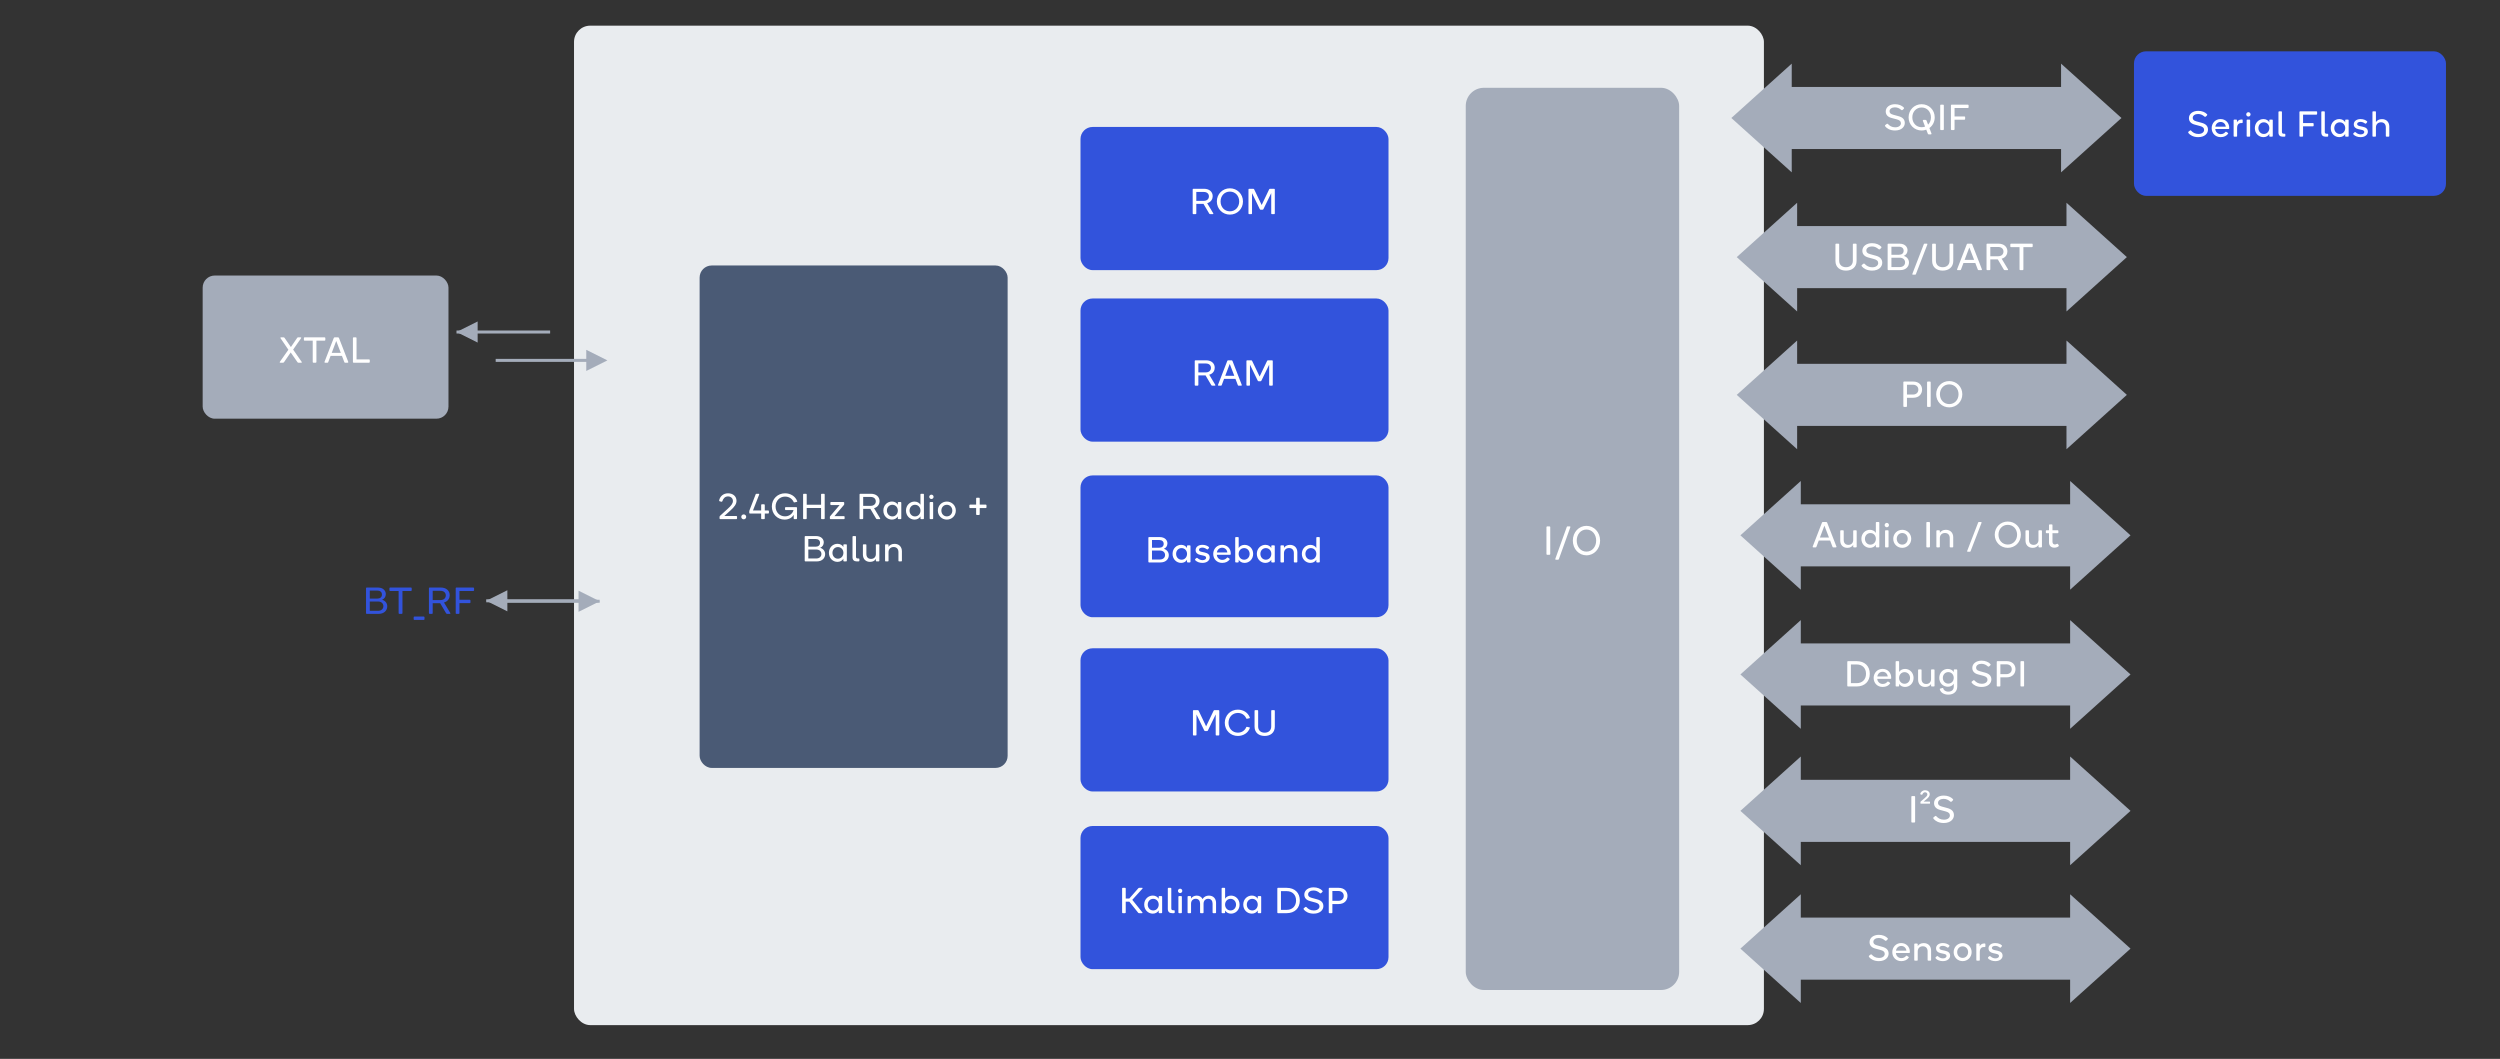 <?xml version="1.0" encoding="UTF-8"?>
<svg width="1851px" height="784px" viewBox="0 0 1851 784" version="1.1" xmlns="http://www.w3.org/2000/svg" xmlns:xlink="http://www.w3.org/1999/xlink">
    <rect x="0" y="0" width="1851" height="784" fill="#333333" stroke="none"/>
    <!-- Generator: Sketch 63.1 (92452) - https://sketch.com -->
    <title>QCC3003</title>
    <desc>Created with Sketch.</desc>
    <g id="QCC3003" stroke="none" stroke-width="1" fill="none" fill-rule="evenodd">
        <rect id="Rectangle" fill="#E9ECEF" x="425" y="19" width="881" height="740" rx="12"></rect>
        <g id="block-copy-5" transform="translate(1580, 38)">
            <g id="Group">
                <rect id="Rectangle" fill="#3253DC" x="0" y="0" width="231" height="107" rx="8.943"></rect>
                <path d="M47.553,63.546 C52.49,63.546 54.797,60.702 54.797,57.992 C54.797,55.309 53.161,53.726 50.075,52.922 L46.158,51.848 C44.012,51.285 43.502,50.346 43.502,49.273 C43.502,47.448 45.326,46.402 47.473,46.402 C49.351,46.402 50.826,47.126 52.141,48.28 C52.544,48.602 52.919,48.575 53.214,48.28 L54.019,47.502 C54.261,47.26 54.422,46.912 53.992,46.482 C52.678,45.114 50.424,44.068 47.553,44.068 C43.582,44.068 40.685,46.268 40.685,49.434 C40.685,51.768 42.026,53.512 45.085,54.29 L48.895,55.309 C50.934,55.846 51.926,56.705 51.926,58.207 C51.926,59.71 50.531,61.185 47.687,61.185 C45.192,61.185 43.502,60.058 42.429,58.851 C42.16,58.529 41.812,58.368 41.436,58.663 L40.39,59.468 C40.014,59.763 40.068,60.219 40.363,60.568 C41.463,61.936 43.824,63.546 47.553,63.546 Z M64.179,63.546 C66.781,63.546 68.579,62.5 69.652,61.051 C69.786,60.863 69.813,60.568 69.545,60.38 L68.364,59.602 C68.096,59.414 67.881,59.495 67.694,59.71 C66.889,60.622 65.869,61.319 64.232,61.319 C62.059,61.319 60.369,59.736 60.181,57.536 L70.001,57.536 C70.377,57.536 70.511,57.295 70.511,57.027 L70.511,56.544 C70.511,52.948 67.855,50.158 64.098,50.158 C60.288,50.158 57.525,53.163 57.525,56.892 C57.525,60.702 60.288,63.546 64.179,63.546 Z M67.962,55.792 L60.235,55.792 C60.557,53.753 62.086,52.304 64.125,52.304 C66.084,52.304 67.694,53.592 67.962,55.792 Z M75.868,63.197 C76.109,63.197 76.351,63.01 76.351,62.741 L76.351,56.839 C76.351,54.129 77.612,53.109 79.436,53.109 L79.973,53.109 C80.187,53.109 80.482,52.975 80.482,52.573 L80.482,50.99 C80.482,50.587 80.214,50.453 79.973,50.453 L79.57,50.453 C77.987,50.453 76.78,51.419 76.243,52.573 L76.243,51.017 C76.243,50.748 76.002,50.534 75.76,50.534 L74.258,50.534 C73.99,50.534 73.775,50.748 73.775,51.043 L73.775,62.714 C73.775,62.983 73.99,63.197 74.258,63.197 L75.868,63.197 Z M84.713,48.307 C85.598,48.307 86.322,47.556 86.322,46.697 C86.322,45.812 85.598,45.06 84.713,45.06 C83.827,45.06 83.103,45.812 83.103,46.697 C83.103,47.556 83.827,48.307 84.713,48.307 Z M85.518,63.197 C85.786,63.197 86,62.956 86,62.688 L86,51.043 C86,50.748 85.786,50.534 85.518,50.534 L83.935,50.534 C83.639,50.534 83.425,50.748 83.425,51.043 L83.425,62.688 C83.425,62.956 83.639,63.197 83.935,63.197 L85.518,63.197 Z M95.838,63.546 C97.85,63.546 99.46,62.554 100.185,61.185 L100.185,62.714 C100.185,62.983 100.426,63.197 100.694,63.197 L102.277,63.197 C102.546,63.197 102.76,62.983 102.76,62.714 L102.76,51.043 C102.76,50.748 102.546,50.534 102.277,50.534 L100.694,50.534 C100.426,50.534 100.185,50.748 100.185,51.043 L100.185,52.546 C99.487,51.178 97.85,50.158 95.865,50.158 C92.431,50.158 89.479,52.868 89.479,56.839 C89.479,60.836 92.431,63.546 95.838,63.546 Z M96.16,61.185 C93.799,61.185 92.109,59.253 92.109,56.866 C92.109,54.451 93.799,52.573 96.16,52.573 C98.494,52.573 100.211,54.451 100.211,56.866 C100.211,59.253 98.494,61.185 96.16,61.185 Z M111.444,63.197 C111.713,63.197 112.061,63.063 112.061,62.634 L112.061,61.507 C112.061,61.185 111.82,61.024 111.552,61.024 L110.881,61.024 C109.969,61.024 109.539,60.514 109.539,59.683 L109.539,44.926 C109.539,44.658 109.351,44.416 109.056,44.416 L107.473,44.416 C107.205,44.416 106.964,44.658 106.964,44.926 L106.964,60.085 C106.964,62.151 108.117,63.197 110.13,63.197 L111.444,63.197 Z M124.653,63.197 C124.949,63.197 125.19,62.956 125.19,62.688 L125.19,55.551 L132.515,55.551 C132.81,55.551 133.024,55.309 133.024,55.041 L133.024,53.646 C133.024,53.351 132.81,53.136 132.515,53.136 L125.19,53.136 L125.19,46.885 L135.09,46.885 C135.359,46.885 135.6,46.643 135.6,46.375 L135.6,44.926 C135.6,44.658 135.359,44.416 135.09,44.416 L122.99,44.416 C122.722,44.416 122.507,44.658 122.507,44.926 L122.507,62.688 C122.507,62.956 122.722,63.197 122.99,63.197 L124.653,63.197 Z M143.184,63.197 C143.452,63.197 143.801,63.063 143.801,62.634 L143.801,61.507 C143.801,61.185 143.56,61.024 143.291,61.024 L142.621,61.024 C141.708,61.024 141.279,60.514 141.279,59.683 L141.279,44.926 C141.279,44.658 141.091,44.416 140.796,44.416 L139.213,44.416 C138.945,44.416 138.703,44.658 138.703,44.926 L138.703,60.085 C138.703,62.151 139.857,63.197 141.869,63.197 L143.184,63.197 Z M152.029,63.546 C154.041,63.546 155.651,62.554 156.375,61.185 L156.375,62.714 C156.375,62.983 156.617,63.197 156.885,63.197 L158.468,63.197 C158.736,63.197 158.951,62.983 158.951,62.714 L158.951,51.043 C158.951,50.748 158.736,50.534 158.468,50.534 L156.885,50.534 C156.617,50.534 156.375,50.748 156.375,51.043 L156.375,52.546 C155.678,51.178 154.041,50.158 152.056,50.158 C148.622,50.158 145.67,52.868 145.67,56.839 C145.67,60.836 148.622,63.546 152.029,63.546 Z M152.351,61.185 C149.99,61.185 148.3,59.253 148.3,56.866 C148.3,54.451 149.99,52.573 152.351,52.573 C154.685,52.573 156.402,54.451 156.402,56.866 C156.402,59.253 154.685,61.185 152.351,61.185 Z M167.769,63.546 C171.23,63.546 173.162,61.614 173.162,59.522 C173.162,57.348 171.74,56.329 169.325,55.819 L167.098,55.336 C165.757,55.041 165.22,54.531 165.22,53.753 C165.22,52.868 166.267,52.224 167.689,52.224 C168.923,52.224 169.996,52.68 170.935,53.378 C171.284,53.619 171.633,53.673 171.901,53.378 L172.545,52.626 C172.786,52.358 172.786,52.009 172.518,51.768 C171.606,50.936 169.942,50.158 167.742,50.158 C164.737,50.158 162.752,51.795 162.752,54.048 C162.752,56.007 163.986,57.134 166.133,57.617 L168.333,58.1 C169.862,58.422 170.506,58.797 170.506,59.79 C170.506,60.675 169.567,61.507 167.876,61.507 C166.374,61.507 165.194,60.89 164.254,60.031 C163.986,59.817 163.664,59.629 163.289,59.951 L162.591,60.541 C162.215,60.863 162.162,61.346 162.832,61.91 C163.852,62.768 165.515,63.546 167.769,63.546 Z M178.653,63.197 C178.895,63.197 179.136,63.01 179.136,62.741 L179.136,56.356 C179.136,54.102 180.612,52.546 182.892,52.546 C185.173,52.546 186.461,53.995 186.461,56.356 L186.461,62.741 C186.461,63.01 186.702,63.197 186.97,63.197 L188.527,63.197 C188.795,63.197 189.036,63.01 189.036,62.741 L189.036,55.685 C189.036,52.492 186.97,50.185 183.59,50.185 C181.47,50.185 179.861,51.151 179.136,52.412 L179.136,44.873 C179.136,44.604 178.895,44.416 178.653,44.416 L177.043,44.416 C176.775,44.416 176.56,44.631 176.56,44.899 L176.56,62.714 C176.56,62.983 176.775,63.197 177.043,63.197 L178.653,63.197 Z" id="SerialFlash" fill="#FFFFFF" fill-rule="nonzero"></path>
            </g>
        </g>
        <g id="Group" transform="translate(150, 94)">
            <g id="block" transform="translate(650, 0)">
                <g id="Group">
                    <rect id="Rectangle" fill="#3253DC" x="0" y="0" width="228.054" height="106" rx="8.943"></rect>
                    <path d="M85.239,64.552 C85.507,64.552 85.748,64.31 85.748,64.042 L85.748,56.932 L91.061,56.932 L95.246,64.042 C95.461,64.391 95.649,64.552 96.024,64.552 L97.983,64.552 C98.305,64.552 98.466,64.23 98.305,63.961 L93.797,56.449 C96.963,55.564 97.876,53.042 97.876,51.244 C97.876,48.051 95.407,45.771 91.463,45.771 L83.548,45.771 C83.253,45.771 83.065,46.012 83.065,46.28 L83.065,64.042 C83.065,64.31 83.28,64.552 83.548,64.552 L85.239,64.552 Z M91.329,54.705 L85.748,54.705 L85.748,48.132 L91.329,48.132 C93.636,48.132 95.085,49.446 95.085,51.378 C95.085,53.337 93.636,54.705 91.329,54.705 Z M110.611,64.9 C115.977,64.9 120.296,60.742 120.296,55.161 C120.296,49.58 115.977,45.422 110.611,45.422 C105.245,45.422 100.952,49.58 100.952,55.161 C100.952,60.742 105.245,64.9 110.611,64.9 Z M110.611,62.459 C106.586,62.459 103.716,59.293 103.716,55.161 C103.716,51.029 106.586,47.863 110.611,47.863 C114.635,47.863 117.506,51.029 117.506,55.161 C117.506,59.293 114.635,62.459 110.611,62.459 Z M126.512,64.552 C126.78,64.552 126.995,64.337 126.995,64.042 L126.995,48.99 L132.71,60.795 C132.871,61.171 133.112,61.278 133.434,61.278 L134.749,61.278 C135.071,61.278 135.312,61.171 135.473,60.795 L141.215,48.99 L141.215,64.042 C141.215,64.337 141.43,64.552 141.725,64.552 L143.361,64.552 C143.63,64.552 143.871,64.337 143.871,64.042 L143.871,46.28 C143.871,46.012 143.63,45.771 143.361,45.771 L140.41,45.771 C140.115,45.771 139.82,45.905 139.659,46.227 L134.132,57.79 L128.605,46.227 C128.444,45.905 128.176,45.771 127.88,45.771 L124.849,45.771 C124.58,45.771 124.366,46.012 124.366,46.28 L124.366,64.042 C124.366,64.337 124.58,64.552 124.849,64.552 L126.512,64.552 Z" id="ROM" fill="#FFFFFF" fill-rule="nonzero"></path>
                </g>
            </g>
            <g id="block-copy-7" transform="translate(0.054, 110)">
                <g id="Group">
                    <rect id="Rectangle" fill="#A4ACBA" x="0" y="0" width="182" height="106" rx="8.943"></rect>
                    <path d="M59.493,64.552 C59.868,64.552 60.083,64.391 60.244,64.149 L65.181,56.959 L70.171,64.122 C70.332,64.364 70.52,64.552 70.869,64.552 L73.042,64.552 C73.391,64.552 73.525,64.203 73.337,63.961 L66.978,54.839 L72.908,46.361 C73.095,46.119 72.988,45.771 72.613,45.771 L70.654,45.771 C70.305,45.771 70.091,45.958 69.956,46.173 L65.315,52.961 L60.646,46.173 C60.485,45.958 60.298,45.771 59.949,45.771 L57.963,45.771 C57.641,45.771 57.454,46.119 57.615,46.361 L63.464,54.946 L57.105,63.961 C56.944,64.203 57.024,64.552 57.427,64.552 L59.493,64.552 Z M83.711,64.552 C83.98,64.552 84.221,64.31 84.221,64.042 L84.221,48.239 L90.311,48.239 C90.58,48.239 90.821,47.998 90.821,47.729 L90.821,46.28 C90.821,46.012 90.58,45.771 90.311,45.771 L75.421,45.771 C75.126,45.771 74.938,46.012 74.938,46.28 L74.938,47.729 C74.938,47.998 75.126,48.239 75.421,48.239 L81.484,48.239 L81.484,64.042 C81.484,64.31 81.699,64.552 81.994,64.552 L83.711,64.552 Z M92.449,64.552 C92.717,64.552 92.878,64.364 92.985,64.095 L94.703,59.508 L103.127,59.508 L104.871,64.095 C104.978,64.391 105.113,64.552 105.408,64.552 L107.393,64.552 C107.715,64.552 107.93,64.283 107.769,63.881 L100.927,46.254 C100.793,45.932 100.498,45.771 100.229,45.771 L97.734,45.771 C97.466,45.771 97.198,45.932 97.064,46.254 L90.222,63.908 C90.088,64.283 90.276,64.552 90.598,64.552 L92.449,64.552 Z M102.269,57.254 L95.561,57.254 L98.834,48.588 L98.942,48.588 L102.269,57.254 Z M123.214,64.552 C123.482,64.552 123.724,64.31 123.724,64.042 L123.724,62.593 C123.724,62.325 123.482,62.083 123.214,62.083 L113.931,62.083 L113.931,46.28 C113.931,46.012 113.689,45.771 113.394,45.771 L111.731,45.771 C111.462,45.771 111.248,46.012 111.248,46.28 L111.248,64.042 C111.248,64.31 111.462,64.552 111.731,64.552 L123.214,64.552 Z" id="XTAL" fill="#FFFFFF" fill-rule="nonzero"></path>
                </g>
            </g>
            <g id="block-copy-6" transform="translate(368, 102.567)">
                <g id="Group">
                    <rect id="Rectangle" fill="#4A5A75" x="0" y="0" width="228.054" height="372" rx="8.943"></rect>
                    <path d="M27.228,187.802 C27.496,187.802 27.711,187.56 27.711,187.292 L27.711,185.977 C27.711,185.709 27.496,185.494 27.228,185.494 L18.267,185.494 L22.64,181.55 C25.913,178.653 27.308,176.587 27.308,174.226 C27.308,170.872 24.652,168.672 21.057,168.672 C17.462,168.672 15.047,171.033 14.457,173.877 C14.403,174.199 14.564,174.521 14.859,174.601 L16.067,174.896 C16.469,175.031 16.764,174.816 16.898,174.387 C17.408,172.75 18.642,170.979 21.003,170.979 C23.016,170.979 24.652,172.267 24.652,174.36 C24.652,176.318 23.203,177.982 20.708,180.236 L15.154,185.306 C14.993,185.467 14.752,185.736 14.752,186.165 L14.752,187.292 C14.752,187.56 14.993,187.802 15.262,187.802 L27.228,187.802 Z M32.639,187.936 C33.685,187.936 34.49,187.131 34.49,186.138 C34.49,185.119 33.685,184.287 32.639,184.287 C31.619,184.287 30.841,185.119 30.841,186.138 C30.841,187.131 31.619,187.936 32.639,187.936 Z M47.708,187.802 C48.003,187.802 48.245,187.56 48.245,187.292 L48.245,183.67 L50.794,183.67 C51.062,183.67 51.303,183.428 51.303,183.16 L51.303,181.899 C51.303,181.631 51.062,181.389 50.794,181.389 L48.245,181.389 L48.245,177.311 C48.245,177.043 48.003,176.801 47.708,176.801 L46.071,176.801 C45.803,176.801 45.562,177.043 45.562,177.311 L45.562,181.389 L39.498,181.389 L44.086,169.638 C44.193,169.369 44.113,169.021 43.737,169.021 L42.074,169.021 C41.725,169.021 41.591,169.182 41.484,169.45 L36.949,181.201 C36.782,181.631 36.764,181.763 36.762,181.976 L36.761,183.16 C36.761,183.428 36.976,183.67 37.271,183.67 L45.562,183.67 L45.562,187.292 C45.562,187.56 45.803,187.802 46.071,187.802 L47.708,187.802 Z M62.885,188.15 C66.534,188.15 68.707,186.299 69.646,184.609 L69.646,187.292 C69.646,187.56 69.888,187.802 70.183,187.802 L71.605,187.802 C71.9,187.802 72.114,187.56 72.114,187.292 L72.114,179.404 C72.114,179.136 71.9,178.921 71.605,178.921 L63.77,178.921 C63.475,178.921 63.234,179.136 63.234,179.404 L63.234,180.584 C63.234,180.853 63.475,181.094 63.77,181.094 L69.512,181.094 C68.922,183.482 66.614,185.736 63.234,185.736 C59.156,185.736 56.231,182.623 56.231,178.438 C56.231,174.333 59.209,171.113 63.234,171.113 C66.265,171.113 68.466,172.67 69.592,175.057 C69.673,175.272 69.78,175.487 70.129,175.433 L71.953,175.031 C72.302,174.977 72.329,174.709 72.249,174.521 C70.907,170.872 67.312,168.672 63.234,168.672 C57.787,168.672 53.468,172.83 53.468,178.411 C53.468,183.992 57.519,188.15 62.885,188.15 Z M78.786,187.802 C79.054,187.802 79.296,187.56 79.296,187.292 L79.296,179.538 L89.921,179.538 L89.921,187.292 C89.921,187.56 90.135,187.802 90.43,187.802 L92.094,187.802 C92.362,187.802 92.604,187.56 92.604,187.292 L92.604,169.53 C92.604,169.262 92.362,169.021 92.094,169.021 L90.43,169.021 C90.135,169.021 89.921,169.262 89.921,169.53 L89.921,177.123 L79.296,177.123 L79.296,169.53 C79.296,169.262 79.054,169.021 78.786,169.021 L77.096,169.021 C76.828,169.021 76.613,169.262 76.613,169.53 L76.613,187.292 C76.613,187.56 76.828,187.802 77.096,187.802 L78.786,187.802 Z M106.895,187.802 C107.136,187.802 107.351,187.587 107.351,187.319 L107.351,186.084 C107.351,185.789 107.136,185.575 106.895,185.575 L99.839,185.575 L106.814,177.338 C106.975,177.15 107.056,176.989 107.056,176.694 L107.056,175.648 C107.056,175.379 106.814,175.138 106.573,175.138 L97.29,175.138 C97.022,175.138 96.78,175.379 96.78,175.648 L96.78,176.855 C96.78,177.123 97.022,177.365 97.29,177.365 L103.675,177.365 L96.673,185.602 C96.512,185.789 96.431,185.95 96.431,186.219 L96.431,187.292 C96.431,187.56 96.646,187.802 96.914,187.802 L106.895,187.802 Z M120.587,187.802 C120.855,187.802 121.097,187.56 121.097,187.292 L121.097,180.182 L126.409,180.182 L130.595,187.292 C130.809,187.641 130.997,187.802 131.373,187.802 L133.331,187.802 C133.653,187.802 133.814,187.48 133.653,187.211 L129.146,179.699 C132.312,178.814 133.224,176.292 133.224,174.494 C133.224,171.301 130.756,169.021 126.812,169.021 L118.897,169.021 C118.602,169.021 118.414,169.262 118.414,169.53 L118.414,187.292 C118.414,187.56 118.629,187.802 118.897,187.802 L120.587,187.802 Z M126.678,177.955 L121.097,177.955 L121.097,171.382 L126.678,171.382 C128.985,171.382 130.434,172.696 130.434,174.628 C130.434,176.587 128.985,177.955 126.678,177.955 Z M142.391,188.15 C144.403,188.15 146.013,187.158 146.737,185.789 L146.737,187.319 C146.737,187.587 146.979,187.802 147.247,187.802 L148.83,187.802 C149.098,187.802 149.313,187.587 149.313,187.319 L149.313,175.648 C149.313,175.352 149.098,175.138 148.83,175.138 L147.247,175.138 C146.979,175.138 146.737,175.352 146.737,175.648 L146.737,177.15 C146.04,175.782 144.403,174.762 142.418,174.762 C138.984,174.762 136.032,177.472 136.032,181.443 C136.032,185.441 138.984,188.15 142.391,188.15 Z M142.713,185.789 C140.352,185.789 138.662,183.858 138.662,181.47 C138.662,179.055 140.352,177.177 142.713,177.177 C145.047,177.177 146.764,179.055 146.764,181.47 C146.764,183.858 145.047,185.789 142.713,185.789 Z M159.151,188.15 C161.163,188.15 162.719,187.158 163.497,185.789 L163.497,187.319 C163.497,187.587 163.739,187.802 164.007,187.802 L165.59,187.802 C165.858,187.802 166.073,187.587 166.073,187.319 L166.073,169.504 C166.073,169.235 165.858,169.021 165.59,169.021 L164.007,169.021 C163.739,169.021 163.497,169.235 163.497,169.504 L163.497,177.123 C162.773,175.782 161.136,174.789 159.124,174.789 C155.743,174.789 152.792,177.499 152.792,181.47 C152.792,185.441 155.743,188.15 159.151,188.15 Z M159.473,185.789 C157.112,185.789 155.421,183.884 155.421,181.47 C155.421,179.082 157.112,177.177 159.473,177.177 C161.834,177.177 163.524,179.082 163.524,181.47 C163.524,183.884 161.834,185.789 159.473,185.789 Z M171.618,172.911 C172.503,172.911 173.227,172.16 173.227,171.301 C173.227,170.416 172.503,169.665 171.618,169.665 C170.732,169.665 170.008,170.416 170.008,171.301 C170.008,172.16 170.732,172.911 171.618,172.911 Z M172.423,187.802 C172.691,187.802 172.905,187.56 172.905,187.292 L172.905,175.648 C172.905,175.352 172.691,175.138 172.423,175.138 L170.84,175.138 C170.544,175.138 170.33,175.352 170.33,175.648 L170.33,187.292 C170.33,187.56 170.544,187.802 170.84,187.802 L172.423,187.802 Z M183.038,188.15 C186.741,188.15 189.692,185.28 189.692,181.47 C189.692,177.687 186.741,174.789 183.038,174.789 C179.336,174.789 176.384,177.687 176.384,181.47 C176.384,185.28 179.336,188.15 183.038,188.15 Z M183.038,185.763 C180.677,185.763 178.987,183.858 178.987,181.47 C178.987,179.055 180.677,177.177 183.038,177.177 C185.399,177.177 187.09,179.055 187.09,181.47 C187.09,183.858 185.399,185.763 183.038,185.763 Z M206.872,184.716 C207.14,184.716 207.382,184.475 207.382,184.206 L207.382,179.592 L211.889,179.592 C212.158,179.592 212.399,179.377 212.399,179.082 L212.399,177.553 C212.399,177.284 212.158,177.043 211.889,177.043 L207.382,177.043 L207.382,172.455 C207.382,172.16 207.14,171.945 206.872,171.945 L205.236,171.945 C204.94,171.945 204.726,172.16 204.726,172.455 L204.726,177.043 L200.245,177.043 C199.977,177.043 199.735,177.284 199.735,177.553 L199.735,179.082 C199.735,179.377 199.977,179.592 200.245,179.592 L204.726,179.592 L204.726,184.206 C204.726,184.475 204.94,184.716 205.236,184.716 L206.872,184.716 Z M86.737,219.103 C90.842,219.103 92.934,216.528 92.934,213.737 C92.934,211.591 91.647,209.74 89.259,209.015 C90.842,208.371 91.915,206.949 91.915,204.991 C91.915,202.817 90.251,200.322 86.12,200.322 L78.285,200.322 C78.017,200.322 77.802,200.564 77.802,200.832 L77.802,218.593 C77.802,218.889 78.017,219.103 78.285,219.103 L86.737,219.103 Z M85.851,208.21 L80.485,208.21 L80.485,202.495 L85.851,202.495 C87.89,202.495 89.151,203.569 89.151,205.339 C89.151,207.164 87.864,208.21 85.851,208.21 Z M86.468,216.93 L80.485,216.93 L80.485,210.303 L86.468,210.303 C88.454,210.303 90.171,211.51 90.171,213.603 C90.171,215.776 88.4,216.93 86.468,216.93 Z M102.074,219.452 C104.087,219.452 105.697,218.459 106.421,217.091 L106.421,218.62 C106.421,218.889 106.662,219.103 106.931,219.103 L108.514,219.103 C108.782,219.103 108.997,218.889 108.997,218.62 L108.997,206.949 C108.997,206.654 108.782,206.439 108.514,206.439 L106.931,206.439 C106.662,206.439 106.421,206.654 106.421,206.949 L106.421,208.452 C105.723,207.083 104.087,206.064 102.101,206.064 C98.667,206.064 95.716,208.774 95.716,212.744 C95.716,216.742 98.667,219.452 102.074,219.452 Z M102.396,217.091 C100.035,217.091 98.345,215.159 98.345,212.771 C98.345,210.357 100.035,208.479 102.396,208.479 C104.731,208.479 106.448,210.357 106.448,212.771 C106.448,215.159 104.731,217.091 102.396,217.091 Z M117.681,219.103 C117.949,219.103 118.298,218.969 118.298,218.54 L118.298,217.413 C118.298,217.091 118.056,216.93 117.788,216.93 L117.117,216.93 C116.205,216.93 115.776,216.42 115.776,215.588 L115.776,200.832 C115.776,200.564 115.588,200.322 115.293,200.322 L113.71,200.322 C113.441,200.322 113.2,200.564 113.2,200.832 L113.2,215.991 C113.2,218.057 114.354,219.103 116.366,219.103 L117.681,219.103 Z M126.204,219.452 C128.323,219.452 129.718,218.54 130.496,217.225 L130.496,218.647 C130.496,218.915 130.738,219.103 130.979,219.103 L132.562,219.103 C132.831,219.103 133.072,218.889 133.072,218.62 L133.072,206.949 C133.072,206.654 132.831,206.439 132.562,206.439 L130.979,206.439 C130.738,206.439 130.496,206.654 130.496,206.922 L130.496,213.603 C130.496,215.723 129.155,217.252 126.928,217.252 C124.647,217.252 123.467,215.803 123.467,213.576 L123.467,206.922 C123.467,206.654 123.252,206.439 122.984,206.439 L121.401,206.439 C121.133,206.439 120.891,206.654 120.891,206.922 L120.891,214.032 C120.891,217.279 122.903,219.452 126.204,219.452 Z M139.395,219.103 C139.636,219.103 139.878,218.915 139.878,218.647 L139.878,212.262 C139.878,210.008 141.353,208.452 143.634,208.452 C145.915,208.452 147.202,209.901 147.202,212.262 L147.202,218.647 C147.202,218.915 147.444,219.103 147.712,219.103 L149.268,219.103 C149.537,219.103 149.778,218.915 149.778,218.647 L149.778,211.591 C149.778,208.398 147.712,206.091 144.332,206.091 C142.212,206.091 140.602,207.057 139.878,208.318 L139.878,206.922 C139.878,206.654 139.636,206.439 139.395,206.439 L137.785,206.439 C137.517,206.439 137.302,206.654 137.302,206.949 L137.302,218.62 C137.302,218.889 137.517,219.103 137.785,219.103 L139.395,219.103 Z" id="2.4GHzRadio+Balun" fill="#FFFFFF" fill-rule="nonzero"></path>
                </g>
            </g>
            <g id="block-copy" transform="translate(650, 127)">
                <g id="Group">
                    <rect id="Rectangle" fill="#3253DC" x="0" y="0" width="228.054" height="106" rx="8.943"></rect>
                    <path d="M86.755,64.552 C87.023,64.552 87.264,64.31 87.264,64.042 L87.264,56.932 L92.577,56.932 L96.762,64.042 C96.977,64.391 97.165,64.552 97.54,64.552 L99.499,64.552 C99.821,64.552 99.982,64.23 99.821,63.961 L95.313,56.449 C98.479,55.564 99.391,53.042 99.391,51.244 C99.391,48.051 96.923,45.771 92.979,45.771 L85.064,45.771 C84.769,45.771 84.581,46.012 84.581,46.28 L84.581,64.042 C84.581,64.31 84.796,64.552 85.064,64.552 L86.755,64.552 Z M92.845,54.705 L87.264,54.705 L87.264,48.132 L92.845,48.132 C95.152,48.132 96.601,49.446 96.601,51.378 C96.601,53.337 95.152,54.705 92.845,54.705 Z M104.051,64.552 C104.319,64.552 104.48,64.364 104.588,64.095 L106.305,59.508 L114.729,59.508 L116.473,64.095 C116.581,64.391 116.715,64.552 117.01,64.552 L118.995,64.552 C119.317,64.552 119.532,64.283 119.371,63.881 L112.529,46.254 C112.395,45.932 112.1,45.771 111.832,45.771 L109.336,45.771 C109.068,45.771 108.8,45.932 108.666,46.254 L101.824,63.908 C101.69,64.283 101.878,64.552 102.2,64.552 L104.051,64.552 Z M113.871,57.254 L107.163,57.254 L110.436,48.588 L110.544,48.588 L113.871,57.254 Z M124.996,64.552 C125.264,64.552 125.479,64.337 125.479,64.042 L125.479,48.99 L131.194,60.795 C131.355,61.171 131.596,61.278 131.918,61.278 L133.233,61.278 C133.555,61.278 133.796,61.171 133.957,60.795 L139.699,48.99 L139.699,64.042 C139.699,64.337 139.914,64.552 140.209,64.552 L141.845,64.552 C142.114,64.552 142.355,64.337 142.355,64.042 L142.355,46.28 C142.355,46.012 142.114,45.771 141.845,45.771 L138.894,45.771 C138.599,45.771 138.304,45.905 138.143,46.227 L132.616,57.79 L127.089,46.227 C126.928,45.905 126.66,45.771 126.365,45.771 L123.333,45.771 C123.064,45.771 122.85,46.012 122.85,46.28 L122.85,64.042 C122.85,64.337 123.064,64.552 123.333,64.552 L124.996,64.552 Z" id="RAM" fill="#FFFFFF" fill-rule="nonzero"></path>
                </g>
            </g>
            <g id="block-copy-2" transform="translate(650, 258)">
                <g id="Group">
                    <rect id="Rectangle" fill="#3253DC" x="0" y="0" width="228.054" height="105" rx="8.943"></rect>
                    <path d="M59.182,64.427 C63.287,64.427 65.38,61.851 65.38,59.061 C65.38,56.914 64.092,55.063 61.704,54.339 C63.287,53.695 64.361,52.273 64.361,50.314 C64.361,48.141 62.697,45.646 58.565,45.646 L50.731,45.646 C50.463,45.646 50.248,45.887 50.248,46.155 L50.248,63.917 C50.248,64.212 50.463,64.427 50.731,64.427 L59.182,64.427 Z M58.297,53.534 L52.931,53.534 L52.931,47.819 L58.297,47.819 C60.336,47.819 61.597,48.892 61.597,50.663 C61.597,52.487 60.309,53.534 58.297,53.534 Z M58.914,62.253 L52.931,62.253 L52.931,55.626 L58.914,55.626 C60.899,55.626 62.617,56.834 62.617,58.926 C62.617,61.1 60.846,62.253 58.914,62.253 Z M74.52,64.775 C76.532,64.775 78.142,63.783 78.867,62.414 L78.867,63.944 C78.867,64.212 79.108,64.427 79.376,64.427 L80.959,64.427 C81.228,64.427 81.442,64.212 81.442,63.944 L81.442,52.273 C81.442,51.977 81.228,51.763 80.959,51.763 L79.376,51.763 C79.108,51.763 78.867,51.977 78.867,52.273 L78.867,53.775 C78.169,52.407 76.532,51.387 74.547,51.387 C71.113,51.387 68.161,54.097 68.161,58.068 C68.161,62.066 71.113,64.775 74.52,64.775 Z M74.842,62.414 C72.481,62.414 70.791,60.483 70.791,58.095 C70.791,55.68 72.481,53.802 74.842,53.802 C77.176,53.802 78.893,55.68 78.893,58.095 C78.893,60.483 77.176,62.414 74.842,62.414 Z M90.26,64.775 C93.721,64.775 95.653,62.844 95.653,60.751 C95.653,58.578 94.231,57.558 91.816,57.048 L89.59,56.565 C88.248,56.27 87.712,55.761 87.712,54.982 C87.712,54.097 88.758,53.453 90.18,53.453 C91.414,53.453 92.487,53.909 93.426,54.607 C93.775,54.848 94.124,54.902 94.392,54.607 L95.036,53.856 C95.278,53.587 95.278,53.239 95.009,52.997 C94.097,52.165 92.434,51.387 90.234,51.387 C87.229,51.387 85.243,53.024 85.243,55.278 C85.243,57.236 86.477,58.363 88.624,58.846 L90.824,59.329 C92.353,59.651 92.997,60.026 92.997,61.019 C92.997,61.905 92.058,62.736 90.368,62.736 C88.865,62.736 87.685,62.119 86.746,61.261 C86.477,61.046 86.155,60.858 85.78,61.18 L85.082,61.77 C84.707,62.092 84.653,62.575 85.324,63.139 C86.343,63.997 88.007,64.775 90.26,64.775 Z M104.927,64.775 C107.53,64.775 109.328,63.729 110.401,62.28 C110.535,62.092 110.562,61.797 110.293,61.609 L109.113,60.831 C108.845,60.644 108.63,60.724 108.442,60.939 C107.637,61.851 106.618,62.548 104.981,62.548 C102.808,62.548 101.118,60.966 100.93,58.765 L110.749,58.765 C111.125,58.765 111.259,58.524 111.259,58.256 L111.259,57.773 C111.259,54.178 108.603,51.387 104.847,51.387 C101.037,51.387 98.274,54.392 98.274,58.122 C98.274,61.931 101.037,64.775 104.927,64.775 Z M108.71,57.022 L100.983,57.022 C101.305,54.982 102.835,53.534 104.874,53.534 C106.832,53.534 108.442,54.821 108.71,57.022 Z M121.473,64.775 C124.907,64.775 127.831,62.066 127.831,58.095 C127.831,54.124 124.907,51.414 121.526,51.414 C119.514,51.414 117.85,52.38 117.126,53.721 L117.126,46.129 C117.126,45.86 116.911,45.646 116.643,45.646 L115.06,45.646 C114.765,45.646 114.55,45.86 114.55,46.129 L114.55,63.944 C114.55,64.212 114.765,64.427 115.06,64.427 L116.616,64.427 C116.885,64.427 117.126,64.212 117.126,63.944 L117.126,62.441 C117.904,63.809 119.514,64.775 121.473,64.775 Z M121.151,62.414 C118.816,62.414 117.099,60.509 117.099,58.095 C117.099,55.707 118.816,53.802 121.151,53.802 C123.512,53.802 125.229,55.707 125.229,58.095 C125.229,60.509 123.512,62.414 121.151,62.414 Z M136.918,64.775 C138.93,64.775 140.54,63.783 141.264,62.414 L141.264,63.944 C141.264,64.212 141.506,64.427 141.774,64.427 L143.357,64.427 C143.625,64.427 143.84,64.212 143.84,63.944 L143.84,52.273 C143.84,51.977 143.625,51.763 143.357,51.763 L141.774,51.763 C141.506,51.763 141.264,51.977 141.264,52.273 L141.264,53.775 C140.566,52.407 138.93,51.387 136.944,51.387 C133.51,51.387 130.559,54.097 130.559,58.068 C130.559,62.066 133.51,64.775 136.918,64.775 Z M137.24,62.414 C134.879,62.414 133.188,60.483 133.188,58.095 C133.188,55.68 134.879,53.802 137.24,53.802 C139.574,53.802 141.291,55.68 141.291,58.095 C141.291,60.483 139.574,62.414 137.24,62.414 Z M150.163,64.427 C150.404,64.427 150.646,64.239 150.646,63.97 L150.646,57.585 C150.646,55.331 152.121,53.775 154.402,53.775 C156.682,53.775 157.97,55.224 157.97,57.585 L157.97,63.97 C157.97,64.239 158.212,64.427 158.48,64.427 L160.036,64.427 C160.304,64.427 160.546,64.239 160.546,63.97 L160.546,56.914 C160.546,53.721 158.48,51.414 155.099,51.414 C152.98,51.414 151.37,52.38 150.646,53.641 L150.646,52.246 C150.646,51.977 150.404,51.763 150.163,51.763 L148.553,51.763 C148.285,51.763 148.07,51.977 148.07,52.273 L148.07,63.944 C148.07,64.212 148.285,64.427 148.553,64.427 L150.163,64.427 Z M170.249,64.775 C172.262,64.775 173.818,63.783 174.596,62.414 L174.596,63.944 C174.596,64.212 174.837,64.427 175.106,64.427 L176.689,64.427 C176.957,64.427 177.171,64.212 177.171,63.944 L177.171,46.129 C177.171,45.86 176.957,45.646 176.689,45.646 L175.106,45.646 C174.837,45.646 174.596,45.86 174.596,46.129 L174.596,53.748 C173.871,52.407 172.235,51.414 170.223,51.414 C166.842,51.414 163.891,54.124 163.891,58.095 C163.891,62.066 166.842,64.775 170.249,64.775 Z M170.571,62.414 C168.21,62.414 166.52,60.509 166.52,58.095 C166.52,55.707 168.21,53.802 170.571,53.802 C172.932,53.802 174.623,55.707 174.623,58.095 C174.623,60.509 172.932,62.414 170.571,62.414 Z" id="Baseband" fill="#FFFFFF" fill-rule="nonzero"></path>
                </g>
            </g>
            <g id="block-copy-3" transform="translate(650, 386)">
                <g id="Group">
                    <rect id="Rectangle" fill="#3253DC" x="0" y="0" width="228.054" height="106" rx="8.943"></rect>
                    <path d="M85.4,64.552 C85.668,64.552 85.883,64.337 85.883,64.042 L85.883,48.99 L91.597,60.795 C91.758,61.171 92,61.278 92.322,61.278 L93.636,61.278 C93.958,61.278 94.2,61.171 94.361,60.795 L100.102,48.99 L100.102,64.042 C100.102,64.337 100.317,64.552 100.612,64.552 L102.249,64.552 C102.517,64.552 102.759,64.337 102.759,64.042 L102.759,46.28 C102.759,46.012 102.517,45.771 102.249,45.771 L99.298,45.771 C99.002,45.771 98.707,45.905 98.546,46.227 L93.019,57.79 L87.492,46.227 C87.331,45.905 87.063,45.771 86.768,45.771 L83.736,45.771 C83.468,45.771 83.253,46.012 83.253,46.28 L83.253,64.042 C83.253,64.337 83.468,64.552 83.736,64.552 L85.4,64.552 Z M116.487,64.9 C120.511,64.9 124.053,62.727 125.367,59.051 C125.448,58.837 125.394,58.595 125.072,58.542 L123.221,58.139 C122.872,58.086 122.765,58.3 122.684,58.515 C121.611,60.876 119.465,62.459 116.513,62.459 C112.489,62.459 109.591,59.293 109.591,55.161 C109.591,51.029 112.489,47.863 116.513,47.863 C119.465,47.863 121.611,49.446 122.684,51.807 C122.765,52.022 122.872,52.237 123.221,52.183 L125.072,51.781 C125.394,51.727 125.448,51.485 125.367,51.271 C124.053,47.595 120.511,45.422 116.487,45.422 C111.094,45.422 106.828,49.58 106.828,55.161 C106.828,60.742 111.094,64.9 116.487,64.9 Z M136.359,64.9 C140.49,64.9 143.871,62.593 143.871,58.005 L143.871,46.28 C143.871,46.012 143.63,45.771 143.361,45.771 L141.725,45.771 C141.43,45.771 141.215,46.012 141.215,46.28 L141.215,57.925 C141.215,60.795 139.203,62.486 136.359,62.486 C133.488,62.486 131.529,60.795 131.529,57.925 L131.529,46.28 C131.529,46.012 131.315,45.771 131.02,45.771 L129.356,45.771 C129.088,45.771 128.873,46.012 128.873,46.28 L128.873,58.032 C128.873,62.62 132.227,64.9 136.359,64.9 Z" id="MCU" fill="#FFFFFF" fill-rule="nonzero"></path>
                </g>
            </g>
            <g id="block-copy-4" transform="translate(650, 517.567)">
                <g id="Group">
                    <rect id="Rectangle" fill="#3253DC" x="0" y="0" width="228.054" height="106" rx="8.943"></rect>
                    <path d="M32.956,64.552 C33.251,64.552 33.493,64.31 33.493,64.042 L33.493,56.046 L36.176,56.046 L42.642,64.149 C42.856,64.444 43.071,64.552 43.447,64.552 L45.62,64.552 C45.888,64.552 46.049,64.283 45.861,64.015 L38.349,54.678 L45.915,46.334 C46.103,46.119 45.995,45.771 45.673,45.771 L43.581,45.771 C43.178,45.771 42.964,45.905 42.722,46.2 L36.149,53.685 L33.493,53.685 L33.493,46.28 C33.493,46.012 33.251,45.771 32.956,45.771 L31.293,45.771 C31.024,45.771 30.81,46.012 30.81,46.28 L30.81,64.042 C30.81,64.31 31.024,64.552 31.293,64.552 L32.956,64.552 Z M53.526,64.9 C55.538,64.9 57.148,63.908 57.872,62.539 L57.872,64.069 C57.872,64.337 58.114,64.552 58.382,64.552 L59.965,64.552 C60.233,64.552 60.448,64.337 60.448,64.069 L60.448,52.398 C60.448,52.102 60.233,51.888 59.965,51.888 L58.382,51.888 C58.114,51.888 57.872,52.102 57.872,52.398 L57.872,53.9 C57.175,52.532 55.538,51.512 53.553,51.512 C50.118,51.512 47.167,54.222 47.167,58.193 C47.167,62.191 50.118,64.9 53.526,64.9 Z M53.848,62.539 C51.487,62.539 49.796,60.608 49.796,58.22 C49.796,55.805 51.487,53.927 53.848,53.927 C56.182,53.927 57.899,55.805 57.899,58.22 C57.899,60.608 56.182,62.539 53.848,62.539 Z M69.132,64.552 C69.4,64.552 69.749,64.417 69.749,63.988 L69.749,62.861 C69.749,62.539 69.507,62.378 69.239,62.378 L68.568,62.378 C67.656,62.378 67.227,61.869 67.227,61.037 L67.227,46.28 C67.227,46.012 67.039,45.771 66.744,45.771 L65.161,45.771 C64.893,45.771 64.651,46.012 64.651,46.28 L64.651,61.439 C64.651,63.505 65.805,64.552 67.817,64.552 L69.132,64.552 Z M73.764,49.661 C74.65,49.661 75.374,48.91 75.374,48.051 C75.374,47.166 74.65,46.415 73.764,46.415 C72.879,46.415 72.155,47.166 72.155,48.051 C72.155,48.91 72.879,49.661 73.764,49.661 Z M74.569,64.552 C74.838,64.552 75.052,64.31 75.052,64.042 L75.052,52.398 C75.052,52.102 74.838,51.888 74.569,51.888 L72.986,51.888 C72.691,51.888 72.477,52.102 72.477,52.398 L72.477,64.042 C72.477,64.31 72.691,64.552 72.986,64.552 L74.569,64.552 Z M81.375,64.552 C81.617,64.552 81.858,64.364 81.858,64.095 L81.858,57.522 C81.858,55.456 83.119,53.9 85.319,53.9 C87.492,53.9 88.539,55.456 88.539,57.522 L88.539,64.095 C88.539,64.364 88.807,64.552 89.049,64.552 L90.632,64.552 C90.873,64.552 91.114,64.364 91.114,64.095 L91.114,57.522 C91.114,55.456 92.375,53.9 94.549,53.9 C96.749,53.9 97.795,55.456 97.795,57.522 L97.795,64.095 C97.795,64.364 98.037,64.552 98.305,64.552 L99.861,64.552 C100.129,64.552 100.371,64.364 100.371,64.095 L100.371,56.959 C100.371,54.007 98.6,51.539 95.058,51.539 C93.18,51.539 91.436,52.317 90.363,54.115 C89.666,52.585 88.136,51.539 86.07,51.539 C84.192,51.539 82.583,52.478 81.858,53.739 L81.858,52.371 C81.858,52.102 81.617,51.888 81.375,51.888 L79.765,51.888 C79.497,51.888 79.282,52.102 79.282,52.398 L79.282,64.069 C79.282,64.337 79.497,64.552 79.765,64.552 L81.375,64.552 Z M111.416,64.9 C114.85,64.9 117.774,62.191 117.774,58.22 C117.774,54.249 114.85,51.539 111.469,51.539 C109.457,51.539 107.794,52.505 107.069,53.846 L107.069,46.254 C107.069,45.985 106.855,45.771 106.586,45.771 L105.003,45.771 C104.708,45.771 104.494,45.985 104.494,46.254 L104.494,64.069 C104.494,64.337 104.708,64.552 105.003,64.552 L106.56,64.552 C106.828,64.552 107.069,64.337 107.069,64.069 L107.069,62.566 C107.847,63.934 109.457,64.9 111.416,64.9 Z M111.094,62.539 C108.76,62.539 107.042,60.634 107.042,58.22 C107.042,55.832 108.76,53.927 111.094,53.927 C113.455,53.927 115.172,55.832 115.172,58.22 C115.172,60.634 113.455,62.539 111.094,62.539 Z M126.861,64.9 C128.873,64.9 130.483,63.908 131.207,62.539 L131.207,64.069 C131.207,64.337 131.449,64.552 131.717,64.552 L133.3,64.552 C133.568,64.552 133.783,64.337 133.783,64.069 L133.783,52.398 C133.783,52.102 133.568,51.888 133.3,51.888 L131.717,51.888 C131.449,51.888 131.207,52.102 131.207,52.398 L131.207,53.9 C130.51,52.532 128.873,51.512 126.888,51.512 C123.453,51.512 120.502,54.222 120.502,58.193 C120.502,62.191 123.453,64.9 126.861,64.9 Z M127.183,62.539 C124.822,62.539 123.132,60.608 123.132,58.22 C123.132,55.805 124.822,53.927 127.183,53.927 C129.517,53.927 131.234,55.805 131.234,58.22 C131.234,60.608 129.517,62.539 127.183,62.539 Z M152.546,64.552 C158.771,64.552 162.393,60.742 162.393,55.161 C162.393,49.554 158.771,45.771 152.546,45.771 L146.214,45.771 C145.946,45.771 145.731,46.012 145.731,46.28 L145.731,64.042 C145.731,64.31 145.946,64.552 146.214,64.552 L152.546,64.552 Z M152.707,62.083 L148.414,62.083 L148.414,48.239 L152.707,48.239 C156.785,48.239 159.602,50.841 159.602,55.161 C159.602,59.427 156.785,62.083 152.707,62.083 Z M172.579,64.9 C177.516,64.9 179.823,62.056 179.823,59.347 C179.823,56.664 178.187,55.081 175.101,54.276 L171.184,53.203 C169.038,52.639 168.528,51.7 168.528,50.627 C168.528,48.802 170.352,47.756 172.499,47.756 C174.377,47.756 175.852,48.48 177.167,49.634 C177.569,49.956 177.945,49.929 178.24,49.634 L179.045,48.856 C179.287,48.615 179.448,48.266 179.018,47.837 C177.704,46.468 175.45,45.422 172.579,45.422 C168.608,45.422 165.711,47.622 165.711,50.788 C165.711,53.122 167.052,54.866 170.111,55.644 L173.921,56.664 C175.96,57.2 176.952,58.059 176.952,59.561 C176.952,61.064 175.557,62.539 172.713,62.539 C170.218,62.539 168.528,61.412 167.455,60.205 C167.186,59.883 166.837,59.722 166.462,60.017 L165.415,60.822 C165.04,61.117 165.094,61.573 165.389,61.922 C166.489,63.291 168.85,64.9 172.579,64.9 Z M185.985,64.552 C186.253,64.552 186.495,64.31 186.495,64.042 L186.495,57.79 L191.056,57.79 C195.483,57.79 197.656,55 197.683,51.754 C197.683,48.534 195.483,45.771 191.056,45.771 L184.295,45.771 C184.027,45.771 183.812,46.012 183.812,46.28 L183.812,64.042 C183.812,64.31 184.027,64.552 184.295,64.552 L185.985,64.552 Z M190.922,55.403 L186.495,55.403 L186.495,48.132 L190.922,48.132 C193.122,48.132 194.919,49.42 194.919,51.754 C194.919,54.115 193.122,55.403 190.922,55.403 Z" id="KalimbaDSP" fill="#FFFFFF" fill-rule="nonzero"></path>
                </g>
            </g>
        </g>
        <g id="Group-Copy" transform="translate(1085, 65)">
            <g id="block">
                <g id="Group">
                    <rect id="Rectangle" fill="#A4ACBA" x="0.243" y="0" width="158" height="668" rx="13.415"></rect>
                    <path d="M62.268,345.775 C62.548,345.775 62.8,345.504 62.8,345.203 L62.8,325.297 C62.8,324.996 62.548,324.725 62.268,324.725 L60.504,324.725 C60.224,324.725 60,324.996 60,325.297 L60,345.203 C60,345.504 60.224,345.775 60.504,345.775 L62.268,345.775 Z M68.588,349.413 C68.952,349.413 69.092,349.233 69.204,348.932 L77.66,325.417 C77.772,325.116 77.688,324.725 77.296,324.725 L75.644,324.725 C75.28,324.725 75.14,324.906 75.028,325.206 L66.572,348.722 C66.46,349.022 66.544,349.413 66.936,349.413 L68.588,349.413 Z M89.608,346.166 C95.208,346.166 99.716,341.505 99.716,335.25 C99.716,328.995 95.208,324.334 89.608,324.334 C84.008,324.334 79.528,328.995 79.528,335.25 C79.528,341.505 84.008,346.166 89.608,346.166 Z M89.608,343.429 C85.408,343.429 82.412,339.881 82.412,335.25 C82.412,330.619 85.408,327.071 89.608,327.071 C93.808,327.071 96.804,330.619 96.804,335.25 C96.804,339.881 93.808,343.429 89.608,343.429 Z" id="I/O" fill="#FFFFFF" fill-rule="nonzero"></path>
                </g>
            </g>
        </g>
        <g id="Group-3" transform="translate(1275, 46)">
            <g id="arrow" transform="translate(0, 0)">
                <g id="Group-2" fill="#A4ACBA">
                    <polygon id="Triangle" transform="translate(273.373, 41.363) rotate(-270) translate(-273.373, -41.363) " points="273.373 19.005 313.618 63.721 233.128 63.721"></polygon>
                    <rect id="Rectangle" x="43.857" y="18.383" width="219.283" height="45.959"></rect>
                    <polygon id="Triangle-Copy" transform="translate(29.238, 41.363) scale(-1, 1) rotate(-270) translate(-29.238, -41.363) " points="29.238 19.005 69.483 63.721 -11.007 63.721"></polygon>
                </g>
                <path d="M128.068,50.626 C133.005,50.626 135.312,47.782 135.312,45.072 C135.312,42.389 133.676,40.806 130.59,40.001 L126.673,38.928 C124.527,38.365 124.017,37.426 124.017,36.353 C124.017,34.528 125.841,33.482 127.988,33.482 C129.866,33.482 131.341,34.206 132.656,35.36 C133.059,35.682 133.434,35.655 133.729,35.36 L134.534,34.582 C134.776,34.34 134.937,33.992 134.507,33.562 C133.193,32.194 130.939,31.148 128.068,31.148 C124.097,31.148 121.2,33.348 121.2,36.514 C121.2,38.848 122.541,40.592 125.6,41.37 L129.41,42.389 C131.449,42.926 132.441,43.784 132.441,45.287 C132.441,46.789 131.046,48.265 128.202,48.265 C125.707,48.265 124.017,47.138 122.944,45.931 C122.675,45.609 122.327,45.448 121.951,45.743 L120.905,46.548 C120.529,46.843 120.583,47.299 120.878,47.648 C121.978,49.016 124.339,50.626 128.068,50.626 Z M154.514,53.497 C154.916,53.497 155.211,53.229 155.023,52.719 L153.521,48.802 C155.909,47.058 157.465,44.241 157.465,40.887 C157.465,35.306 153.145,31.148 147.779,31.148 C142.413,31.148 138.12,35.306 138.12,40.887 C138.12,46.467 142.413,50.626 147.779,50.626 C148.987,50.626 150.14,50.411 151.213,50.009 L152.367,53.014 C152.475,53.309 152.689,53.497 153.092,53.497 L154.514,53.497 Z M147.779,48.185 C143.755,48.185 140.884,45.019 140.884,40.887 C140.884,36.755 143.755,33.589 147.779,33.589 C151.804,33.589 154.675,36.755 154.675,40.887 C154.675,43.06 153.896,44.965 152.555,46.28 L151.401,43.275 C151.294,43.006 151.079,42.765 150.596,42.765 L149.255,42.765 C148.852,42.765 148.531,43.033 148.718,43.543 L150.328,47.728 C149.55,48.024 148.691,48.185 147.779,48.185 Z M163.707,50.277 C163.976,50.277 164.217,50.036 164.217,49.768 L164.217,32.006 C164.217,31.738 163.976,31.496 163.707,31.496 L162.017,31.496 C161.749,31.496 161.534,31.738 161.534,32.006 L161.534,49.768 C161.534,50.036 161.749,50.277 162.017,50.277 L163.707,50.277 Z M171.613,50.277 C171.908,50.277 172.15,50.036 172.15,49.768 L172.15,42.631 L179.474,42.631 C179.769,42.631 179.984,42.389 179.984,42.121 L179.984,40.726 C179.984,40.431 179.769,40.216 179.474,40.216 L172.15,40.216 L172.15,33.965 L182.05,33.965 C182.318,33.965 182.56,33.723 182.56,33.455 L182.56,32.006 C182.56,31.738 182.318,31.496 182.05,31.496 L169.95,31.496 C169.681,31.496 169.467,31.738 169.467,32.006 L169.467,49.768 C169.467,50.036 169.681,50.277 169.95,50.277 L171.613,50.277 Z" id="SQIF" fill="#FFFFFF" fill-rule="nonzero"></path>
            </g>
            <g id="arrow-copy-2" transform="translate(4, 205)">
                <g id="Group-2" fill="#A4ACBA">
                    <polygon id="Triangle" transform="translate(273.373, 41.363) rotate(-270) translate(-273.373, -41.363) " points="273.373 19.005 313.618 63.721 233.128 63.721"></polygon>
                    <rect id="Rectangle" x="43.857" y="18.383" width="219.283" height="45.959"></rect>
                    <polygon id="Triangle-Copy" transform="translate(29.238, 41.363) scale(-1, 1) rotate(-270) translate(-29.238, -41.363) " points="29.238 19.005 69.483 63.721 -11.007 63.721"></polygon>
                </g>
                <path d="M132.41,50.277 C132.678,50.277 132.92,50.036 132.92,49.768 L132.92,43.516 L137.481,43.516 C141.908,43.516 144.081,40.726 144.108,37.479 C144.108,34.26 141.908,31.496 137.481,31.496 L130.72,31.496 C130.452,31.496 130.237,31.738 130.237,32.006 L130.237,49.768 C130.237,50.036 130.452,50.277 130.72,50.277 L132.41,50.277 Z M137.347,41.128 L132.92,41.128 L132.92,33.857 L137.347,33.857 C139.547,33.857 141.345,35.145 141.345,37.479 C141.345,39.84 139.547,41.128 137.347,41.128 Z M149.975,50.277 C150.243,50.277 150.485,50.036 150.485,49.768 L150.485,32.006 C150.485,31.738 150.243,31.496 149.975,31.496 L148.285,31.496 C148.016,31.496 147.802,31.738 147.802,32.006 L147.802,49.768 C147.802,50.036 148.016,50.277 148.285,50.277 L149.975,50.277 Z M164.213,50.626 C169.579,50.626 173.898,46.467 173.898,40.887 C173.898,35.306 169.579,31.148 164.213,31.148 C158.847,31.148 154.554,35.306 154.554,40.887 C154.554,46.467 158.847,50.626 164.213,50.626 Z M164.213,48.185 C160.188,48.185 157.317,45.019 157.317,40.887 C157.317,36.755 160.188,33.589 164.213,33.589 C168.237,33.589 171.108,36.755 171.108,40.887 C171.108,45.019 168.237,48.185 164.213,48.185 Z" id="PIO" fill="#FFFFFF" fill-rule="nonzero"></path>
            </g>
            <g id="arrow-copy-7" transform="translate(10, 104)">
                <g id="Group-2">
                    <polygon id="Triangle" fill="#A4ACBA" transform="translate(267.373, 40.363) rotate(-270) translate(-267.373, -40.363) " points="267.373 18.005 307.618 62.721 227.128 62.721"></polygon>
                    <rect id="Rectangle" fill="#A4ACBA" x="37.857" y="17.383" width="219.283" height="45.959"></rect>
                    <path d="M81.772,50.364 C86.084,50.364 89.612,47.956 89.612,43.168 L89.612,30.932 C89.612,30.652 89.36,30.4 89.08,30.4 L87.372,30.4 C87.064,30.4 86.84,30.652 86.84,30.932 L86.84,43.084 C86.84,46.08 84.74,47.844 81.772,47.844 C78.776,47.844 76.732,46.08 76.732,43.084 L76.732,30.932 C76.732,30.652 76.508,30.4 76.2,30.4 L74.464,30.4 C74.184,30.4 73.96,30.652 73.96,30.932 L73.96,43.196 C73.96,47.984 77.46,50.364 81.772,50.364 Z M101.056,50.364 C106.208,50.364 108.616,47.396 108.616,44.568 C108.616,41.768 106.908,40.116 103.688,39.276 L99.6,38.156 C97.36,37.568 96.828,36.588 96.828,35.468 C96.828,33.564 98.732,32.472 100.972,32.472 C102.932,32.472 104.472,33.228 105.844,34.432 C106.264,34.768 106.656,34.74 106.964,34.432 L107.804,33.62 C108.056,33.368 108.224,33.004 107.776,32.556 C106.404,31.128 104.052,30.036 101.056,30.036 C96.912,30.036 93.888,32.332 93.888,35.636 C93.888,38.072 95.288,39.892 98.48,40.704 L102.456,41.768 C104.584,42.328 105.62,43.224 105.62,44.792 C105.62,46.36 104.164,47.9 101.196,47.9 C98.592,47.9 96.828,46.724 95.708,45.464 C95.428,45.128 95.064,44.96 94.672,45.268 L93.58,46.108 C93.188,46.416 93.244,46.892 93.552,47.256 C94.7,48.684 97.164,50.364 101.056,50.364 Z M121.936,50 C126.22,50 128.404,47.312 128.404,44.4 C128.404,42.16 127.06,40.228 124.568,39.472 C126.22,38.8 127.34,37.316 127.34,35.272 C127.34,33.004 125.604,30.4 121.292,30.4 L113.116,30.4 C112.836,30.4 112.612,30.652 112.612,30.932 L112.612,49.468 C112.612,49.776 112.836,50 113.116,50 L121.936,50 Z M121.012,38.632 L115.412,38.632 L115.412,32.668 L121.012,32.668 C123.14,32.668 124.456,33.788 124.456,35.636 C124.456,37.54 123.112,38.632 121.012,38.632 Z M121.656,47.732 L115.412,47.732 L115.412,40.816 L121.656,40.816 C123.728,40.816 125.52,42.076 125.52,44.26 C125.52,46.528 123.672,47.732 121.656,47.732 Z M132.932,53.388 C133.296,53.388 133.436,53.22 133.548,52.94 L142.004,31.044 C142.116,30.764 142.032,30.4 141.64,30.4 L139.988,30.4 C139.624,30.4 139.484,30.568 139.372,30.848 L130.916,52.744 C130.804,53.024 130.888,53.388 131.28,53.388 L132.932,53.388 Z M153.364,50.364 C157.676,50.364 161.204,47.956 161.204,43.168 L161.204,30.932 C161.204,30.652 160.952,30.4 160.672,30.4 L158.964,30.4 C158.656,30.4 158.432,30.652 158.432,30.932 L158.432,43.084 C158.432,46.08 156.332,47.844 153.364,47.844 C150.368,47.844 148.324,46.08 148.324,43.084 L148.324,30.932 C148.324,30.652 148.1,30.4 147.792,30.4 L146.056,30.4 C145.776,30.4 145.552,30.652 145.552,30.932 L145.552,43.196 C145.552,47.984 149.052,50.364 153.364,50.364 Z M166.376,50 C166.656,50 166.824,49.804 166.936,49.524 L168.728,44.736 L177.52,44.736 L179.34,49.524 C179.452,49.832 179.592,50 179.9,50 L181.972,50 C182.308,50 182.532,49.72 182.364,49.3 L175.224,30.904 C175.084,30.568 174.776,30.4 174.496,30.4 L171.892,30.4 C171.612,30.4 171.332,30.568 171.192,30.904 L164.052,49.328 C163.912,49.72 164.108,50 164.444,50 L166.376,50 Z M176.624,42.384 L169.624,42.384 L173.04,33.34 L173.152,33.34 L176.624,42.384 Z M188.096,50 C188.376,50 188.628,49.748 188.628,49.468 L188.628,42.048 L194.172,42.048 L198.54,49.468 C198.764,49.832 198.96,50 199.352,50 L201.396,50 C201.732,50 201.9,49.664 201.732,49.384 L197.028,41.544 C200.332,40.62 201.284,37.988 201.284,36.112 C201.284,32.78 198.708,30.4 194.592,30.4 L186.332,30.4 C186.024,30.4 185.828,30.652 185.828,30.932 L185.828,49.468 C185.828,49.748 186.052,50 186.332,50 L188.096,50 Z M194.452,39.724 L188.628,39.724 L188.628,32.864 L194.452,32.864 C196.86,32.864 198.372,34.236 198.372,36.252 C198.372,38.296 196.86,39.724 194.452,39.724 Z M212.588,50 C212.868,50 213.12,49.748 213.12,49.468 L213.12,32.976 L219.476,32.976 C219.756,32.976 220.008,32.724 220.008,32.444 L220.008,30.932 C220.008,30.652 219.756,30.4 219.476,30.4 L203.936,30.4 C203.628,30.4 203.432,30.652 203.432,30.932 L203.432,32.444 C203.432,32.724 203.628,32.976 203.936,32.976 L210.264,32.976 L210.264,49.468 C210.264,49.748 210.488,50 210.796,50 L212.588,50 Z" id="USB/UART" fill="#FFFFFF" fill-rule="nonzero"></path>
                    <polygon id="Triangle-Copy" fill="#A4ACBA" transform="translate(23.238, 40.363) scale(-1, 1) rotate(-270) translate(-23.238, -40.363) " points="23.238 18.005 63.483 62.721 -17.007 62.721"></polygon>
                </g>
            </g>
            <g id="arrow-copy-3" transform="translate(6.707, 309)">
                <g id="Group-2" fill="#A4ACBA">
                    <polygon id="Triangle" transform="translate(273.373, 41.363) rotate(-270) translate(-273.373, -41.363) " points="273.373 19.005 313.618 63.721 233.128 63.721"></polygon>
                    <rect id="Rectangle" x="43.857" y="18.383" width="219.283" height="45.959"></rect>
                    <polygon id="Triangle-Copy" transform="translate(29.238, 41.363) scale(-1, 1) rotate(-270) translate(-29.238, -41.363) " points="29.238 19.005 69.483 63.721 -11.007 63.721"></polygon>
                </g>
                <path d="M62.648,50.277 C62.916,50.277 63.077,50.089 63.184,49.821 L64.902,45.233 L73.326,45.233 L75.07,49.821 C75.177,50.116 75.312,50.277 75.607,50.277 L77.592,50.277 C77.914,50.277 78.129,50.009 77.968,49.607 L71.126,31.979 C70.992,31.657 70.697,31.496 70.429,31.496 L67.933,31.496 C67.665,31.496 67.397,31.657 67.263,31.979 L60.421,49.633 C60.287,50.009 60.475,50.277 60.797,50.277 L62.648,50.277 Z M72.468,42.98 L65.76,42.98 L69.033,34.313 L69.141,34.313 L72.468,42.98 Z M86.115,50.626 C88.235,50.626 89.63,49.714 90.408,48.399 L90.408,49.821 C90.408,50.089 90.649,50.277 90.891,50.277 L92.474,50.277 C92.742,50.277 92.984,50.063 92.984,49.794 L92.984,38.123 C92.984,37.828 92.742,37.614 92.474,37.614 L90.891,37.614 C90.649,37.614 90.408,37.828 90.408,38.096 L90.408,44.777 C90.408,46.897 89.066,48.426 86.84,48.426 C84.559,48.426 83.378,46.977 83.378,44.75 L83.378,38.096 C83.378,37.828 83.164,37.614 82.896,37.614 L81.313,37.614 C81.044,37.614 80.803,37.828 80.803,38.096 L80.803,45.206 C80.803,48.453 82.815,50.626 86.115,50.626 Z M102.821,50.626 C104.833,50.626 106.39,49.633 107.168,48.265 L107.168,49.794 C107.168,50.063 107.409,50.277 107.677,50.277 L109.26,50.277 C109.529,50.277 109.743,50.063 109.743,49.794 L109.743,31.979 C109.743,31.711 109.529,31.496 109.26,31.496 L107.677,31.496 C107.409,31.496 107.168,31.711 107.168,31.979 L107.168,39.599 C106.443,38.257 104.807,37.265 102.794,37.265 C99.414,37.265 96.463,39.975 96.463,43.945 C96.463,47.916 99.414,50.626 102.821,50.626 Z M103.143,48.265 C100.782,48.265 99.092,46.36 99.092,43.945 C99.092,41.558 100.782,39.653 103.143,39.653 C105.504,39.653 107.195,41.558 107.195,43.945 C107.195,46.36 105.504,48.265 103.143,48.265 Z M115.288,35.387 C116.174,35.387 116.898,34.635 116.898,33.777 C116.898,32.891 116.174,32.14 115.288,32.14 C114.403,32.14 113.678,32.891 113.678,33.777 C113.678,34.635 114.403,35.387 115.288,35.387 Z M116.093,50.277 C116.361,50.277 116.576,50.036 116.576,49.768 L116.576,38.123 C116.576,37.828 116.361,37.614 116.093,37.614 L114.51,37.614 C114.215,37.614 114,37.828 114,38.123 L114,49.768 C114,50.036 114.215,50.277 114.51,50.277 L116.093,50.277 Z M126.709,50.626 C130.411,50.626 133.363,47.755 133.363,43.945 C133.363,40.162 130.411,37.265 126.709,37.265 C123.006,37.265 120.055,40.162 120.055,43.945 C120.055,47.755 123.006,50.626 126.709,50.626 Z M126.709,48.238 C124.348,48.238 122.658,46.333 122.658,43.945 C122.658,41.531 124.348,39.653 126.709,39.653 C129.07,39.653 130.76,41.531 130.76,43.945 C130.76,46.333 129.07,48.238 126.709,48.238 Z M146.733,50.277 C147.001,50.277 147.243,50.036 147.243,49.768 L147.243,32.006 C147.243,31.738 147.001,31.496 146.733,31.496 L145.043,31.496 C144.774,31.496 144.56,31.738 144.56,32.006 L144.56,49.768 C144.56,50.036 144.774,50.277 145.043,50.277 L146.733,50.277 Z M154.075,50.277 C154.317,50.277 154.558,50.089 154.558,49.821 L154.558,43.436 C154.558,41.182 156.034,39.626 158.314,39.626 C160.595,39.626 161.883,41.075 161.883,43.436 L161.883,49.821 C161.883,50.089 162.124,50.277 162.393,50.277 L163.949,50.277 C164.217,50.277 164.459,50.089 164.459,49.821 L164.459,42.765 C164.459,39.572 162.393,37.265 159.012,37.265 C156.892,37.265 155.283,38.231 154.558,39.492 L154.558,38.096 C154.558,37.828 154.317,37.614 154.075,37.614 L152.466,37.614 C152.197,37.614 151.983,37.828 151.983,38.123 L151.983,49.794 C151.983,50.063 152.197,50.277 152.466,50.277 L154.075,50.277 Z M176.729,53.524 C177.078,53.524 177.212,53.363 177.319,53.094 L185.422,32.113 C185.529,31.845 185.448,31.496 185.073,31.496 L183.49,31.496 C183.141,31.496 183.007,31.657 182.9,31.926 L174.797,52.907 C174.69,53.175 174.77,53.524 175.146,53.524 L176.729,53.524 Z M204.855,50.626 C210.221,50.626 214.541,46.467 214.541,40.887 C214.541,35.306 210.221,31.148 204.855,31.148 C199.489,31.148 195.197,35.306 195.197,40.887 C195.197,46.467 199.489,50.626 204.855,50.626 Z M204.855,48.185 C200.831,48.185 197.96,45.019 197.96,40.887 C197.96,36.755 200.831,33.589 204.855,33.589 C208.88,33.589 211.751,36.755 211.751,40.887 C211.751,45.019 208.88,48.185 204.855,48.185 Z M223.279,50.626 C225.398,50.626 226.793,49.714 227.571,48.399 L227.571,49.821 C227.571,50.089 227.813,50.277 228.054,50.277 L229.637,50.277 C229.906,50.277 230.147,50.063 230.147,49.794 L230.147,38.123 C230.147,37.828 229.906,37.614 229.637,37.614 L228.054,37.614 C227.813,37.614 227.571,37.828 227.571,38.096 L227.571,44.777 C227.571,46.897 226.23,48.426 224.003,48.426 C221.723,48.426 220.542,46.977 220.542,44.75 L220.542,38.096 C220.542,37.828 220.327,37.614 220.059,37.614 L218.476,37.614 C218.208,37.614 217.966,37.828 217.966,38.096 L217.966,45.206 C217.966,48.453 219.979,50.626 223.279,50.626 Z M239.287,50.492 C240.602,50.492 241.729,50.116 242.48,49.446 C242.695,49.258 242.748,48.963 242.56,48.694 L241.997,47.809 C241.782,47.514 241.46,47.514 241.112,47.728 C240.602,48.024 240.119,48.131 239.716,48.131 C238.831,48.131 237.946,47.541 237.946,46.145 L237.946,39.787 L241.836,39.787 C242.104,39.787 242.319,39.545 242.319,39.277 L242.319,38.123 C242.319,37.828 242.104,37.614 241.836,37.614 L237.946,37.614 L237.946,33.777 C237.946,33.482 237.731,33.267 237.463,33.267 L235.88,33.267 C235.585,33.267 235.37,33.482 235.37,33.777 L235.37,37.614 L233.492,37.614 C233.25,37.614 233.036,37.828 233.036,38.123 L233.036,39.277 C233.036,39.545 233.25,39.787 233.492,39.787 L235.37,39.787 L235.37,46.655 C235.37,49.392 237.329,50.492 239.287,50.492 Z" id="AudioIn/Out" fill="#FFFFFF" fill-rule="nonzero"></path>
            </g>
            <g id="arrow-copy-4" transform="translate(12.707, 413)">
                <g id="Group-2" fill="#A4ACBA">
                    <polygon id="Triangle" transform="translate(267.373, 40.363) rotate(-270) translate(-267.373, -40.363) " points="267.373 18.005 307.618 62.721 227.128 62.721"></polygon>
                    <rect id="Rectangle" x="37.857" y="17.383" width="219.283" height="45.959"></rect>
                    <polygon id="Triangle-Copy" transform="translate(23.238, 40.363) scale(-1, 1) rotate(-270) translate(-23.238, -40.363) " points="23.238 18.005 63.483 62.721 -17.007 62.721"></polygon>
                </g>
                <path d="M86.836,49.277 C93.061,49.277 96.683,45.467 96.683,39.887 C96.683,34.279 93.061,30.496 86.836,30.496 L80.504,30.496 C80.236,30.496 80.021,30.738 80.021,31.006 L80.021,48.768 C80.021,49.036 80.236,49.277 80.504,49.277 L86.836,49.277 Z M86.997,46.809 L82.704,46.809 L82.704,32.965 L86.997,32.965 C91.075,32.965 93.892,35.567 93.892,39.887 C93.892,44.153 91.075,46.809 86.997,46.809 Z M106.198,49.626 C108.801,49.626 110.598,48.58 111.672,47.131 C111.806,46.943 111.833,46.648 111.564,46.46 L110.384,45.682 C110.115,45.494 109.901,45.575 109.713,45.789 C108.908,46.702 107.889,47.399 106.252,47.399 C104.079,47.399 102.388,45.816 102.201,43.616 L112.02,43.616 C112.396,43.616 112.53,43.375 112.53,43.106 L112.53,42.623 C112.53,39.028 109.874,36.238 106.118,36.238 C102.308,36.238 99.544,39.243 99.544,42.972 C99.544,46.782 102.308,49.626 106.198,49.626 Z M109.981,41.872 L102.254,41.872 C102.576,39.833 104.106,38.384 106.145,38.384 C108.103,38.384 109.713,39.672 109.981,41.872 Z M122.743,49.626 C126.178,49.626 129.102,46.916 129.102,42.945 C129.102,38.975 126.178,36.265 122.797,36.265 C120.785,36.265 119.121,37.231 118.397,38.572 L118.397,30.979 C118.397,30.711 118.182,30.496 117.914,30.496 L116.331,30.496 C116.036,30.496 115.821,30.711 115.821,30.979 L115.821,48.794 C115.821,49.063 116.036,49.277 116.331,49.277 L117.887,49.277 C118.156,49.277 118.397,49.063 118.397,48.794 L118.397,47.292 C119.175,48.66 120.785,49.626 122.743,49.626 Z M122.421,47.265 C120.087,47.265 118.37,45.36 118.37,42.945 C118.37,40.558 120.087,38.653 122.421,38.653 C124.783,38.653 126.5,40.558 126.5,42.945 C126.5,45.36 124.783,47.265 122.421,47.265 Z M137.759,49.626 C139.879,49.626 141.274,48.714 142.052,47.399 L142.052,48.821 C142.052,49.089 142.294,49.277 142.535,49.277 L144.118,49.277 C144.386,49.277 144.628,49.063 144.628,48.794 L144.628,37.123 C144.628,36.828 144.386,36.614 144.118,36.614 L142.535,36.614 C142.294,36.614 142.052,36.828 142.052,37.096 L142.052,43.777 C142.052,45.897 140.711,47.426 138.484,47.426 C136.203,47.426 135.023,45.977 135.023,43.75 L135.023,37.096 C135.023,36.828 134.808,36.614 134.54,36.614 L132.957,36.614 C132.688,36.614 132.447,36.828 132.447,37.096 L132.447,44.206 C132.447,47.453 134.459,49.626 137.759,49.626 Z M154.787,55.314 C159,55.314 161.441,52.846 161.441,49.385 L161.441,37.123 C161.441,36.855 161.226,36.614 160.931,36.614 L159.348,36.614 C159.08,36.614 158.865,36.855 158.865,37.123 L158.865,38.653 C158.141,37.284 156.478,36.265 154.465,36.265 C151.058,36.265 148.133,38.894 148.133,42.892 C148.133,46.889 151.031,49.465 154.546,49.465 C156.531,49.465 158.141,48.499 158.865,47.185 L158.865,49.304 C158.865,51.531 157.524,53.087 154.841,53.087 C152.534,53.087 151.353,51.88 151.031,50.646 C150.951,50.404 150.736,50.324 150.468,50.377 L148.804,50.833 C148.563,50.86 148.455,51.102 148.509,51.316 C149.099,53.677 151.38,55.314 154.787,55.314 Z M154.814,47.158 C152.453,47.158 150.763,45.306 150.763,42.892 C150.763,40.504 152.453,38.626 154.814,38.626 C157.148,38.626 158.839,40.504 158.839,42.892 C158.839,45.306 157.148,47.158 154.814,47.158 Z M179.453,49.626 C184.39,49.626 186.697,46.782 186.697,44.072 C186.697,41.389 185.06,39.806 181.975,39.001 L178.058,37.928 C175.911,37.365 175.402,36.426 175.402,35.353 C175.402,33.528 177.226,32.482 179.372,32.482 C181.251,32.482 182.726,33.206 184.041,34.36 C184.443,34.682 184.819,34.655 185.114,34.36 L185.919,33.582 C186.16,33.34 186.321,32.992 185.892,32.562 C184.577,31.194 182.324,30.148 179.453,30.148 C175.482,30.148 172.584,32.348 172.584,35.514 C172.584,37.848 173.926,39.592 176.985,40.37 L180.794,41.389 C182.834,41.926 183.826,42.784 183.826,44.287 C183.826,45.789 182.431,47.265 179.587,47.265 C177.092,47.265 175.402,46.138 174.328,44.931 C174.06,44.609 173.711,44.448 173.336,44.743 L172.289,45.548 C171.914,45.843 171.967,46.299 172.263,46.648 C173.363,48.016 175.724,49.626 179.453,49.626 Z M192.859,49.277 C193.127,49.277 193.369,49.036 193.369,48.768 L193.369,42.516 L197.93,42.516 C202.357,42.516 204.53,39.726 204.557,36.479 C204.557,33.26 202.357,30.496 197.93,30.496 L191.169,30.496 C190.9,30.496 190.686,30.738 190.686,31.006 L190.686,48.768 C190.686,49.036 190.9,49.277 191.169,49.277 L192.859,49.277 Z M197.796,40.128 L193.369,40.128 L193.369,32.857 L197.796,32.857 C199.996,32.857 201.793,34.145 201.793,36.479 C201.793,38.84 199.996,40.128 197.796,40.128 Z M210.424,49.277 C210.692,49.277 210.933,49.036 210.933,48.768 L210.933,31.006 C210.933,30.738 210.692,30.496 210.424,30.496 L208.733,30.496 C208.465,30.496 208.25,30.738 208.25,31.006 L208.25,48.768 C208.25,49.036 208.465,49.277 208.733,49.277 L210.424,49.277 Z" id="DebugSPI" fill="#FFFFFF" fill-rule="nonzero"></path>
            </g>
            <g id="arrow-copy-5" transform="translate(6.707, 615)">
                <g id="Group-2" fill="#A4ACBA">
                    <polygon id="Triangle" transform="translate(273.373, 41.363) rotate(-270) translate(-273.373, -41.363) " points="273.373 19.005 313.618 63.721 233.128 63.721"></polygon>
                    <rect id="Rectangle" x="43.857" y="18.383" width="219.283" height="45.959"></rect>
                    <polygon id="Triangle-Copy" transform="translate(29.238, 41.363) scale(-1, 1) rotate(-270) translate(-29.238, -41.363) " points="29.238 19.005 69.483 63.721 -11.007 63.721"></polygon>
                </g>
                <path d="M109.381,50.626 C114.318,50.626 116.625,47.782 116.625,45.072 C116.625,42.389 114.989,40.806 111.903,40.001 L107.986,38.928 C105.84,38.365 105.33,37.426 105.33,36.353 C105.33,34.528 107.154,33.482 109.301,33.482 C111.179,33.482 112.654,34.206 113.969,35.36 C114.372,35.682 114.747,35.655 115.042,35.36 L115.847,34.582 C116.089,34.34 116.25,33.992 115.82,33.562 C114.506,32.194 112.252,31.148 109.381,31.148 C105.41,31.148 102.513,33.348 102.513,36.514 C102.513,38.848 103.854,40.592 106.913,41.37 L110.723,42.389 C112.762,42.926 113.754,43.784 113.754,45.287 C113.754,46.789 112.359,48.265 109.515,48.265 C107.02,48.265 105.33,47.138 104.257,45.931 C103.988,45.609 103.64,45.448 103.264,45.743 L102.218,46.548 C101.842,46.843 101.896,47.299 102.191,47.648 C103.291,49.016 105.652,50.626 109.381,50.626 Z M126.007,50.626 C128.609,50.626 130.407,49.58 131.48,48.131 C131.614,47.943 131.641,47.648 131.373,47.46 L130.192,46.682 C129.924,46.494 129.709,46.575 129.521,46.789 C128.717,47.702 127.697,48.399 126.06,48.399 C123.887,48.399 122.197,46.816 122.009,44.616 L131.829,44.616 C132.204,44.616 132.339,44.375 132.339,44.106 L132.339,43.623 C132.339,40.028 129.682,37.238 125.926,37.238 C122.116,37.238 119.353,40.243 119.353,43.972 C119.353,47.782 122.116,50.626 126.007,50.626 Z M129.79,42.872 L122.063,42.872 C122.385,40.833 123.914,39.384 125.953,39.384 C127.912,39.384 129.521,40.672 129.79,42.872 Z M137.696,50.277 C137.937,50.277 138.179,50.089 138.179,49.821 L138.179,43.436 C138.179,41.182 139.654,39.626 141.935,39.626 C144.215,39.626 145.503,41.075 145.503,43.436 L145.503,49.821 C145.503,50.089 145.745,50.277 146.013,50.277 L147.569,50.277 C147.837,50.277 148.079,50.089 148.079,49.821 L148.079,42.765 C148.079,39.572 146.013,37.265 142.632,37.265 C140.513,37.265 138.903,38.231 138.179,39.492 L138.179,38.096 C138.179,37.828 137.937,37.614 137.696,37.614 L136.086,37.614 C135.818,37.614 135.603,37.828 135.603,38.123 L135.603,49.794 C135.603,50.063 135.818,50.277 136.086,50.277 L137.696,50.277 Z M156.763,50.626 C160.224,50.626 162.156,48.694 162.156,46.602 C162.156,44.428 160.734,43.409 158.319,42.899 L156.092,42.416 C154.751,42.121 154.214,41.611 154.214,40.833 C154.214,39.948 155.26,39.304 156.682,39.304 C157.917,39.304 158.99,39.76 159.929,40.458 C160.278,40.699 160.626,40.753 160.895,40.458 L161.539,39.706 C161.78,39.438 161.78,39.089 161.512,38.848 C160.6,38.016 158.936,37.238 156.736,37.238 C153.731,37.238 151.746,38.875 151.746,41.128 C151.746,43.087 152.98,44.214 155.126,44.697 L157.326,45.18 C158.856,45.502 159.499,45.877 159.499,46.87 C159.499,47.755 158.56,48.587 156.87,48.587 C155.368,48.587 154.187,47.97 153.248,47.111 C152.98,46.897 152.658,46.709 152.282,47.031 L151.585,47.621 C151.209,47.943 151.155,48.426 151.826,48.989 C152.846,49.848 154.509,50.626 156.763,50.626 Z M171.43,50.626 C175.132,50.626 178.084,47.755 178.084,43.945 C178.084,40.162 175.132,37.265 171.43,37.265 C167.727,37.265 164.776,40.162 164.776,43.945 C164.776,47.755 167.727,50.626 171.43,50.626 Z M171.43,48.238 C169.069,48.238 167.379,46.333 167.379,43.945 C167.379,41.531 169.069,39.653 171.43,39.653 C173.791,39.653 175.481,41.531 175.481,43.945 C175.481,46.333 173.791,48.238 171.43,48.238 Z M183.655,50.277 C183.897,50.277 184.138,50.089 184.138,49.821 L184.138,43.919 C184.138,41.209 185.399,40.189 187.224,40.189 L187.76,40.189 C187.975,40.189 188.27,40.055 188.27,39.653 L188.27,38.07 C188.27,37.667 188.002,37.533 187.76,37.533 L187.358,37.533 C185.775,37.533 184.568,38.499 184.031,39.653 L184.031,38.096 C184.031,37.828 183.79,37.614 183.548,37.614 L182.046,37.614 C181.777,37.614 181.563,37.828 181.563,38.123 L181.563,49.794 C181.563,50.063 181.777,50.277 182.046,50.277 L183.655,50.277 Z M195.613,50.626 C199.074,50.626 201.005,48.694 201.005,46.602 C201.005,44.428 199.583,43.409 197.169,42.899 L194.942,42.416 C193.6,42.121 193.064,41.611 193.064,40.833 C193.064,39.948 194.11,39.304 195.532,39.304 C196.766,39.304 197.839,39.76 198.778,40.458 C199.127,40.699 199.476,40.753 199.744,40.458 L200.388,39.706 C200.63,39.438 200.63,39.089 200.361,38.848 C199.449,38.016 197.786,37.238 195.586,37.238 C192.581,37.238 190.595,38.875 190.595,41.128 C190.595,43.087 191.83,44.214 193.976,44.697 L196.176,45.18 C197.705,45.502 198.349,45.877 198.349,46.87 C198.349,47.755 197.41,48.587 195.72,48.587 C194.217,48.587 193.037,47.97 192.098,47.111 C191.83,46.897 191.508,46.709 191.132,47.031 L190.434,47.621 C190.059,47.943 190.005,48.426 190.676,48.989 C191.695,49.848 193.359,50.626 195.613,50.626 Z" id="Sensors" fill="#FFFFFF" fill-rule="nonzero"></path>
            </g>
            <g id="arrow-copy-6" transform="translate(12.707, 514)">
                <g id="Group-2">
                    <polygon id="Triangle" fill="#A4ACBA" transform="translate(267.373, 40.363) rotate(-270) translate(-267.373, -40.363) " points="267.373 18.005 307.618 62.721 227.128 62.721"></polygon>
                    <rect id="Rectangle" fill="#A4ACBA" x="37.857" y="17.383" width="219.283" height="45.959"></rect>
                    <path d="M129.717,49 C129.997,49 130.249,48.748 130.249,48.468 L130.249,29.932 C130.249,29.652 129.997,29.4 129.717,29.4 L127.953,29.4 C127.673,29.4 127.449,29.652 127.449,29.932 L127.449,48.468 C127.449,48.748 127.673,49 127.953,49 L129.717,49 Z M140.937,35.056 C141.133,35.056 141.273,34.916 141.273,34.748 L141.273,33.796 C141.273,33.656 141.133,33.488 140.937,33.488 L136.569,33.488 L138.669,31.752 C140.237,30.436 141.077,29.428 141.077,28.084 C141.077,26.264 139.565,25.088 137.661,25.088 C135.701,25.088 134.413,26.376 134.021,27.748 C133.965,27.944 134.077,28.084 134.301,28.168 L135.085,28.42 C135.309,28.504 135.533,28.42 135.645,28.14 C135.981,27.3 136.569,26.6 137.633,26.6 C138.557,26.6 139.313,27.244 139.313,28.168 C139.313,29.148 138.501,29.904 137.269,30.968 L134.413,33.432 C134.329,33.488 134.189,33.628 134.189,33.88 L134.189,34.776 C134.189,34.944 134.357,35.056 134.525,35.056 L140.937,35.056 Z M151.429,49.364 C156.581,49.364 158.989,46.396 158.989,43.568 C158.989,40.768 157.281,39.116 154.061,38.276 L149.973,37.156 C147.733,36.568 147.201,35.588 147.201,34.468 C147.201,32.564 149.105,31.472 151.345,31.472 C153.305,31.472 154.845,32.228 156.217,33.432 C156.637,33.768 157.029,33.74 157.337,33.432 L158.177,32.62 C158.429,32.368 158.597,32.004 158.149,31.556 C156.777,30.128 154.425,29.036 151.429,29.036 C147.285,29.036 144.261,31.332 144.261,34.636 C144.261,37.072 145.661,38.892 148.853,39.704 L152.829,40.768 C154.957,41.328 155.993,42.224 155.993,43.792 C155.993,45.36 154.537,46.9 151.569,46.9 C148.965,46.9 147.201,45.724 146.081,44.464 C145.801,44.128 145.437,43.96 145.045,44.268 L143.953,45.108 C143.561,45.416 143.617,45.892 143.925,46.256 C145.073,47.684 147.537,49.364 151.429,49.364 Z" id="I²S" fill="#FFFFFF" fill-rule="nonzero"></path>
                    <polygon id="Triangle-Copy" fill="#A4ACBA" transform="translate(23.238, 40.363) scale(-1, 1) rotate(-270) translate(-23.238, -40.363) " points="23.238 18.005 63.483 62.721 -17.007 62.721"></polygon>
                </g>
            </g>
        </g>
        <g id="Rectangle-2-Copy" transform="translate(367, 259)" fill="#A4ACBA">
            <rect id="Rectangle" x="0" y="6.707" width="69.311" height="2.236"></rect>
            <polygon id="Triangle" transform="translate(74.9, 7.825) rotate(-270) translate(-74.9, -7.825) " points="74.9 0 82.726 15.651 67.075 15.651"></polygon>
        </g>
        <g id="Rectangle-2-Copy-2" transform="translate(338, 238)" fill="#A4ACBA">
            <rect id="Rectangle" x="0" y="6.707" width="69.311" height="2.236"></rect>
            <polygon id="Triangle-Copy" transform="translate(7.825, 7.825) scale(-1, 1) rotate(-270) translate(-7.825, -7.825) " points="7.825 0 15.651 15.651 0 15.651"></polygon>
        </g>
        <g id="Rectangle-2-Copy-5" transform="translate(360, 437)" fill="#A4ACBA">
            <rect id="Rectangle" x="0" y="6.707" width="69.311" height="2.236"></rect>
            <polygon id="Triangle-Copy" transform="translate(7.825, 7.825) scale(-1, 1) rotate(-270) translate(-7.825, -7.825) " points="7.825 0 15.651 15.651 0 15.651"></polygon>
        </g>
        <g id="Rectangle-2-Copy-5" transform="translate(409, 445) rotate(180) translate(-409, -445) translate(374, 437)" fill="#A4ACBA">
            <rect id="Rectangle" x="0" y="6.707" width="69.311" height="2.236"></rect>
            <polygon id="Triangle-Copy" transform="translate(7.825, 7.825) scale(-1, 1) rotate(-270) translate(-7.825, -7.825) " points="7.825 0 15.651 15.651 0 15.651"></polygon>
        </g>
        <path d="M280.283,454.512 C284.548,454.512 286.722,451.836 286.722,448.937 C286.722,446.707 285.384,444.784 282.903,444.031 C284.548,443.362 285.663,441.885 285.663,439.85 C285.663,437.592 283.934,435 279.642,435 L271.502,435 C271.223,435 271,435.251 271,435.53 L271,453.983 C271,454.289 271.223,454.512 271.502,454.512 L280.283,454.512 Z M279.363,443.195 L273.788,443.195 L273.788,437.258 L279.363,437.258 C281.481,437.258 282.792,438.373 282.792,440.213 C282.792,442.108 281.453,443.195 279.363,443.195 Z M280.004,452.254 L273.788,452.254 L273.788,445.369 L280.004,445.369 C282.067,445.369 283.851,446.624 283.851,448.798 C283.851,451.056 282.011,452.254 280.004,452.254 Z M297.446,454.512 C297.725,454.512 297.976,454.261 297.976,453.983 L297.976,437.564 L304.304,437.564 C304.583,437.564 304.833,437.314 304.833,437.035 L304.833,435.53 C304.833,435.251 304.583,435 304.304,435 L288.833,435 C288.526,435 288.331,435.251 288.331,435.53 L288.331,437.035 C288.331,437.314 288.526,437.564 288.833,437.564 L295.133,437.564 L295.133,453.983 C295.133,454.261 295.356,454.512 295.662,454.512 L297.446,454.512 Z M313.746,459 C314.052,459 314.303,458.749 314.303,458.47 L314.303,457.021 C314.303,456.742 314.052,456.491 313.746,456.491 L306.805,456.491 C306.526,456.491 306.275,456.742 306.275,457.021 L306.275,458.47 C306.275,458.749 306.526,459 306.805,459 L313.746,459 Z M319.843,454.512 C320.121,454.512 320.372,454.261 320.372,453.983 L320.372,446.596 L325.892,446.596 L330.24,453.983 C330.463,454.345 330.659,454.512 331.049,454.512 L333.084,454.512 C333.418,454.512 333.585,454.178 333.418,453.899 L328.735,446.094 C332.024,445.174 332.972,442.554 332.972,440.686 C332.972,437.369 330.408,435 326.31,435 L318.086,435 C317.78,435 317.585,435.251 317.585,435.53 L317.585,453.983 C317.585,454.261 317.808,454.512 318.086,454.512 L319.843,454.512 Z M326.17,444.282 L320.372,444.282 L320.372,437.453 L326.17,437.453 C328.568,437.453 330.073,438.819 330.073,440.826 C330.073,442.861 328.568,444.282 326.17,444.282 Z M339.627,454.512 C339.933,454.512 340.184,454.261 340.184,453.983 L340.184,446.568 L347.794,446.568 C348.101,446.568 348.324,446.317 348.324,446.038 L348.324,444.589 C348.324,444.282 348.101,444.059 347.794,444.059 L340.184,444.059 L340.184,437.564 L350.47,437.564 C350.749,437.564 351,437.314 351,437.035 L351,435.53 C351,435.251 350.749,435 350.47,435 L337.898,435 C337.62,435 337.397,435.251 337.397,435.53 L337.397,453.983 C337.397,454.261 337.62,454.512 337.898,454.512 L339.627,454.512 Z" id="BT_RF" fill="#3253DC" fill-rule="nonzero"></path>
    </g>
</svg>